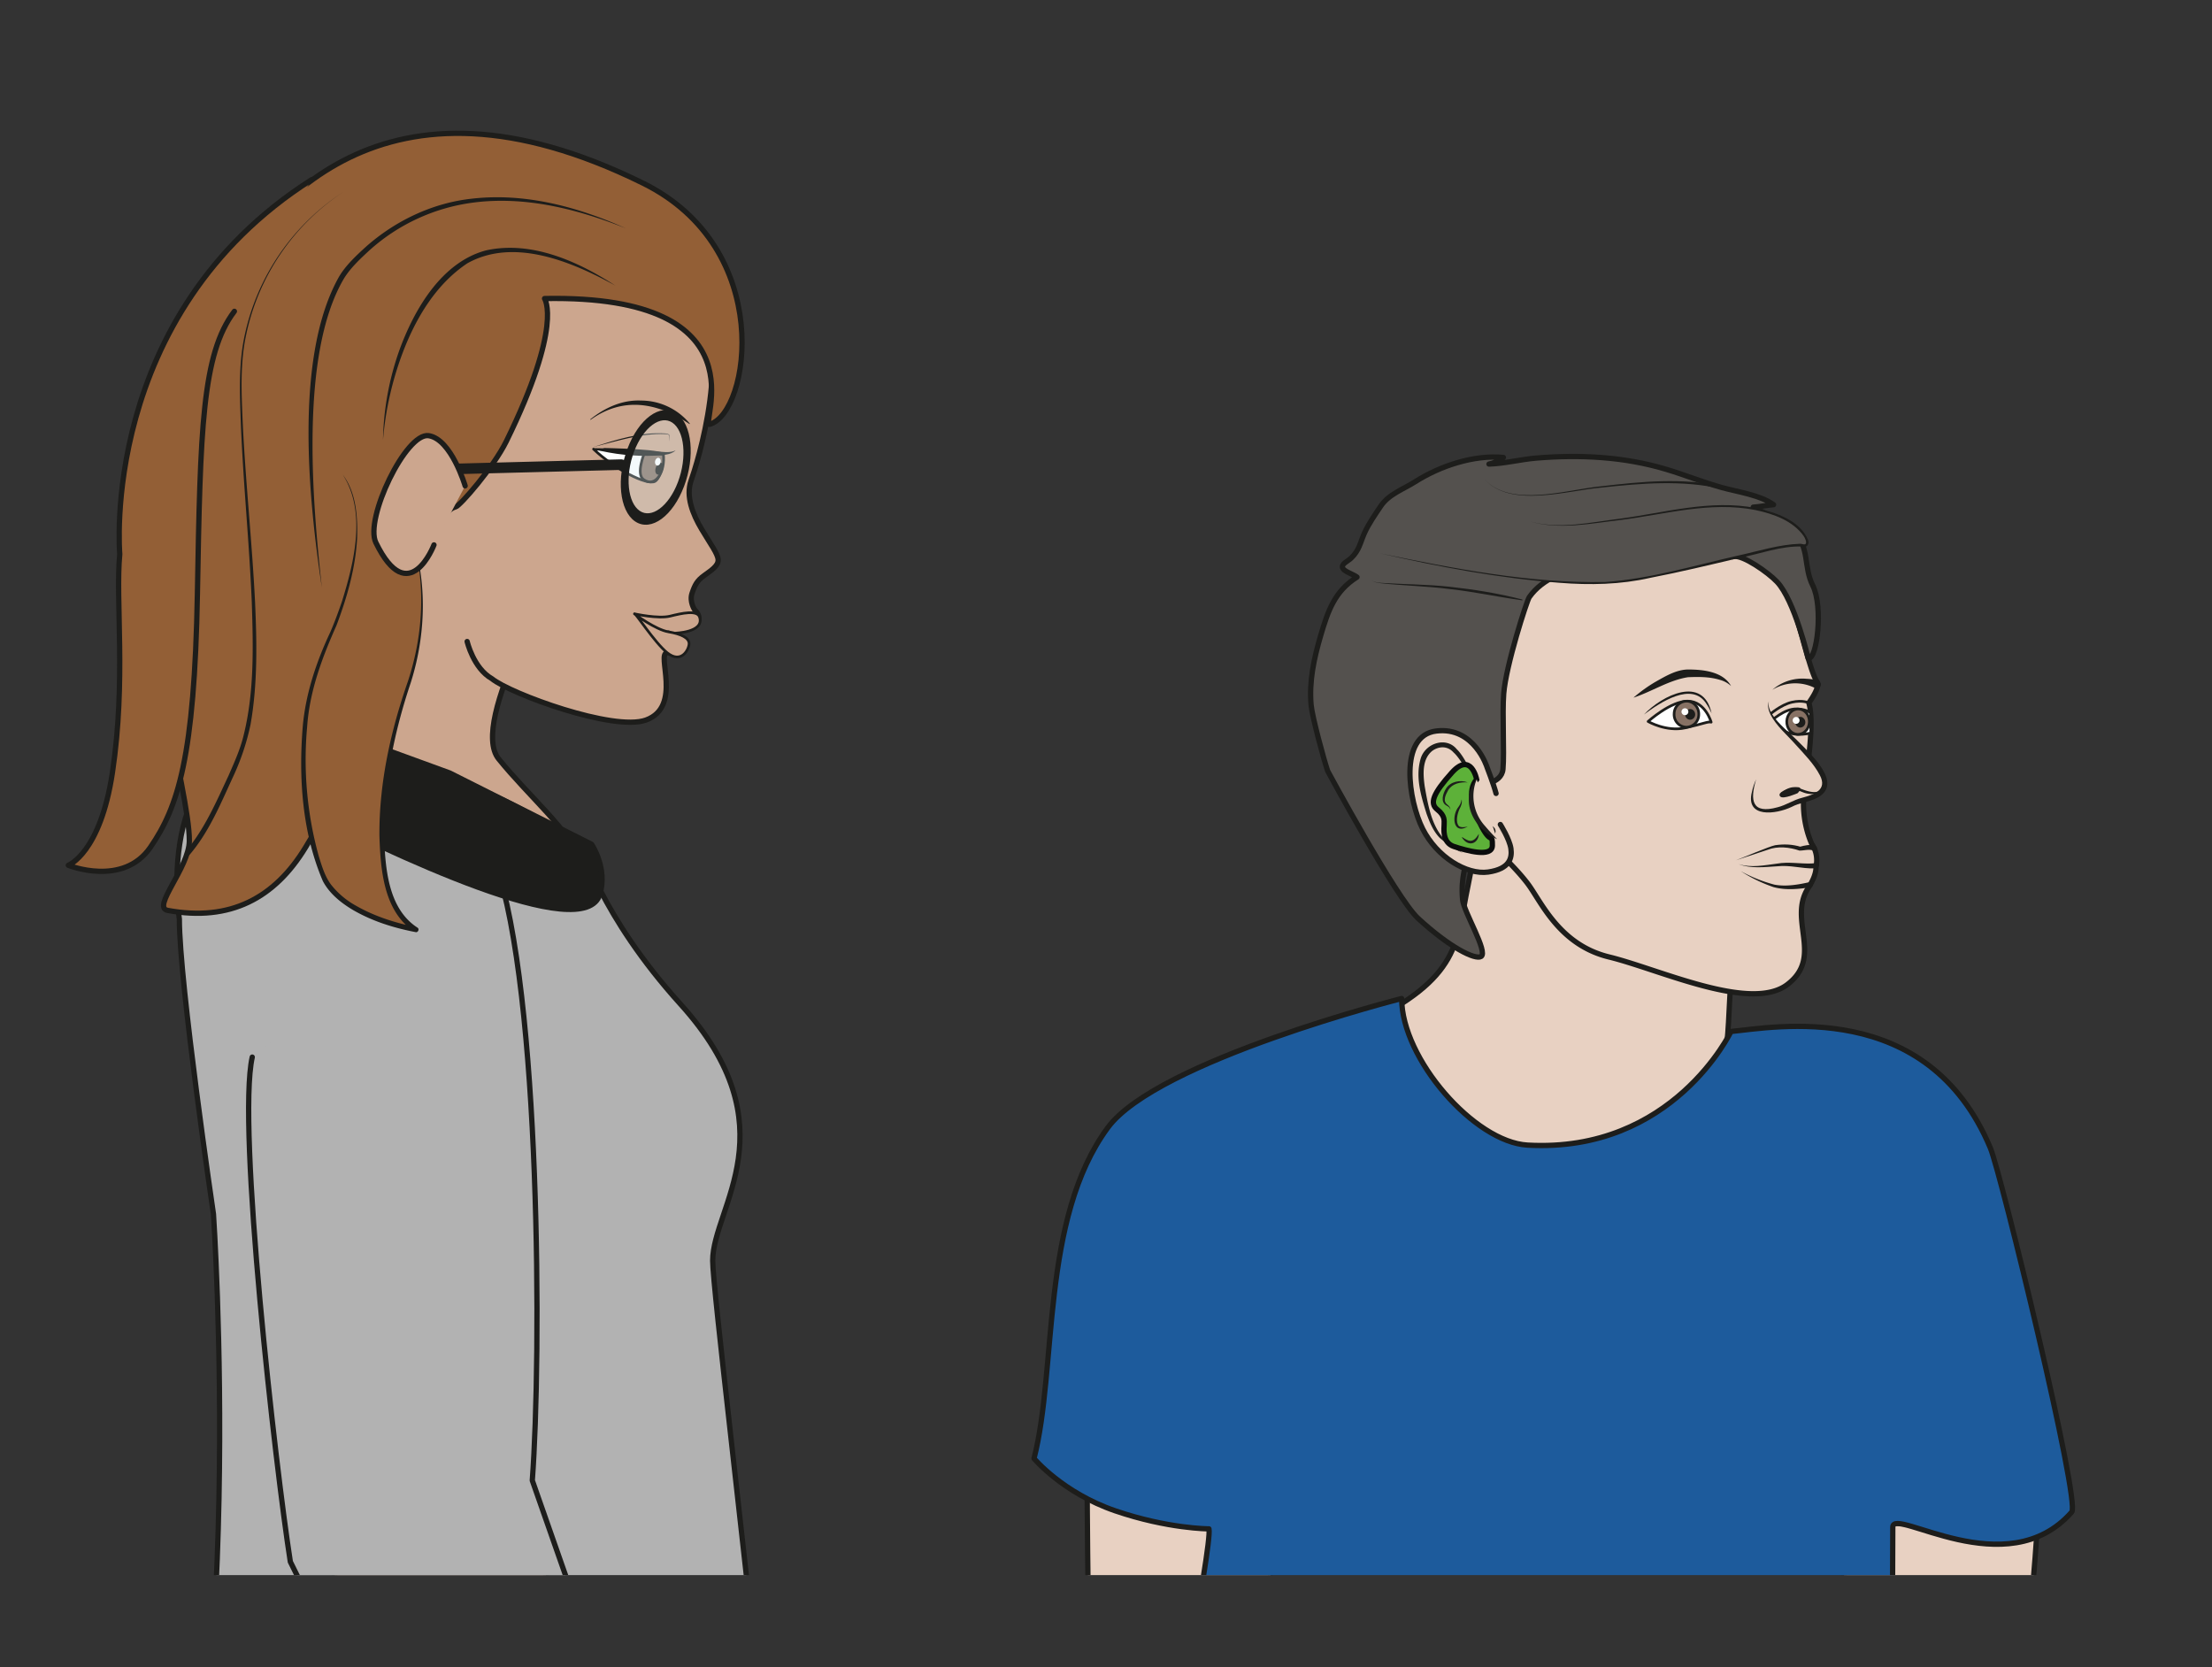 <?xml version="1.0" encoding="UTF-8" standalone="no"?><svg xmlns="http://www.w3.org/2000/svg" xml:space="preserve" viewBox="0 0 558.16 420.63"><rect x="0" y="0" width="558.16" height="420.63" fill="#333333" stroke="none"/><defs><clipPath id="a" clipPathUnits="userSpaceOnUse"><path d="M.86 17.4h417.76v276.88H.86Z"/></clipPath><clipPath id="b" clipPathUnits="userSpaceOnUse"><path d="M118.2 236.96h11.9v-19.78h-11.9z"/></clipPath></defs><g clip-path="url(#a)" transform="matrix(1.333 0 0 -1.333 0 420.63)"><path d="M0 0s-.2-122.72 8.6-139.73C17.43-156.74 38.05 0 38.05 0Z" style="fill:#e8d1c2;fill-opacity:1;fill-rule:nonzero;stroke:none" transform="translate(205.78 41.27)"/><path d="M0 0s-.2-122.72 8.6-139.73C17.43-156.74 38.05 0 38.05 0Z" style="fill:none;stroke:#1d1d1b;stroke-width:1;stroke-linecap:round;stroke-linejoin:round;stroke-miterlimit:10;stroke-dasharray:none;stroke-opacity:1" transform="translate(205.78 41.27)"/><path d="M0 0c0-1.71-7.72-97.03-12.2-114.4-4.49-17.39-25.27 23.8-25.27 23.8s-.27 95.49 2.3 93.86C-32.63 1.63 0 0 0 0" style="fill:#e8d1c2;fill-opacity:1;fill-rule:nonzero;stroke:none" transform="translate(385.58 25.38)"/><path d="M0 0c0-1.71-7.72-97.03-12.2-114.4-4.49-17.39-25.27 23.8-25.27 23.8s-.27 95.49 2.3 93.86C-32.63 1.63 0 0 0 0Z" style="fill:none;stroke:#1d1d1b;stroke-width:1;stroke-linecap:round;stroke-linejoin:round;stroke-miterlimit:10;stroke-dasharray:none;stroke-opacity:1" transform="translate(385.58 25.38)"/><path d="M0 0s.53-10.85-1.98-22.7c-2.3-10.87-1.22-17.55-20.1-26.58-12.02-5.75 11.91-27.5 24.87-32.47 12.95-4.96 28.65-.76 29.77.93 1.12 1.68 2.49 2.72 7.25 12.17 4.77 9.46 3.82 12.23 6.07 12.44 2.24.2.92 22.9 3.73 25.87" style="fill:#e8d1c2;fill-opacity:1;fill-rule:nonzero;stroke:#1d1d1b;stroke-width:1;stroke-linecap:round;stroke-linejoin:round;stroke-miterlimit:10;stroke-dasharray:none;stroke-opacity:1" transform="translate(279.9 170.75)"/><path d="M0 0s5.37-6.47 15.36-9.9c9.99-3.42 17.75-3.42 17.75-3.42.7-3.03-8.92-51.66-8.92-51.66l-2.33-106.17s35.4-14.7 69.25-13.5c33.84 1.2 67.95 13.5 67.95 13.5s3.5 102.05 3.5 158.16c0 3.93 21.56-11.16 33.87 2.85 1.7 1.93-13.37 64.07-15.4 68.91-11.93 28.49-40.98 22.84-49.1 22.06 0 0-10.98-23.06-38.5-21.51-10.07.56-23.84 16.36-23.84 27.75 0 0-46.28-11.75-55.62-24.44C1.2 45.3 4.39 17.11 0 0" style="fill:#1d5b9c;fill-opacity:1;fill-rule:nonzero;stroke:none" transform="translate(195.74 39.47)"/><path d="M0 0s5.37-6.47 15.36-9.9c9.99-3.42 17.75-3.42 17.75-3.42.7-3.03-8.92-51.66-8.92-51.66l-2.33-106.17s35.4-14.7 69.25-13.5c33.84 1.2 67.95 13.5 67.95 13.5s3.5 102.05 3.5 158.16c0 3.93 21.56-11.16 33.87 2.85 1.7 1.93-13.37 64.07-15.4 68.91-11.93 28.49-40.98 22.84-49.1 22.06 0 0-10.98-23.06-38.5-21.51-10.07.56-23.84 16.36-23.84 27.75 0 0-46.28-11.75-55.62-24.44C1.2 45.3 4.39 17.11 0 0Z" style="fill:none;stroke:#1d1d1b;stroke-width:1;stroke-linecap:round;stroke-linejoin:round;stroke-miterlimit:10;stroke-dasharray:none;stroke-opacity:1" transform="translate(195.74 39.47)"/><path d="M0 0c-.17.54 1.13 1.25 1.52.4.4-.84.45-2 .15-2.12C-.02-2.43.61-1.9 0 0" style="fill:#fff;fill-opacity:1;fill-rule:evenodd;stroke:none" transform="translate(332.52 165.99)"/><path d="M0 0s4.06-3.6 6.62-6.97c2.55-3.36 5.92-11.59 15.42-13.9 9.5-2.32 26.79-10.5 33.73-5.22 6.95 5.27.01 12.25 4 18.35 1.66 2.54 1.42 3.95 1.42 3.95s.66 2.17-.76 4.28c0 0-2.17 4.35-1.44 9.87.73 5.53 1.9 13.38.86 16.88 0 0 2.25 3.02 1.56 3.99-.57.8-1.12 2.61-1.61 4.2-1.41 4.57-2.66 10.83-5.1 13.99a33.25 33.25 0 0 1-32.16 12.25C4.41 58.7-9.45 36.55-9.43 24.59-9.41 12.64 0 0 0 0" style="fill:#e8d1c2;fill-opacity:1;fill-rule:nonzero;stroke:none" transform="translate(282.56 155.27)"/><path d="M0 0s4.06-3.6 6.62-6.97c2.55-3.36 5.92-11.59 15.42-13.9 9.5-2.32 26.79-10.5 33.73-5.22 6.95 5.27.01 12.25 4 18.35 1.66 2.54 1.42 3.95 1.42 3.95s.66 2.17-.76 4.28c0 0-2.17 4.35-1.44 9.87.73 5.53 1.9 13.38.86 16.88 0 0 2.25 3.02 1.56 3.99-.57.8-1.12 2.61-1.61 4.2-1.41 4.57-2.66 10.83-5.1 13.99a33.25 33.25 0 0 1-32.16 12.25C4.41 58.7-9.45 36.55-9.43 24.59-9.41 12.64 0 0 0 0Z" style="fill:none;stroke:#1d1d1b;stroke-width:1;stroke-linecap:round;stroke-linejoin:round;stroke-miterlimit:10;stroke-dasharray:none;stroke-opacity:1" transform="translate(282.56 155.27)"/><path d="M0 0c1.2.42 6.31 2.64 7.46 2.86 1.67.24 3.24.19 4.9-.32l-.25.02c.99.26 1.85.5 2.92.2.66-.22.27-1.22-.37-.92-.74.34-1.81-.02-2.6 0-1.84.64-4.13.9-6.02.15L0 0" style="fill:#1d1d1b;fill-opacity:1;fill-rule:nonzero;stroke:none" transform="translate(328.57 152.7)"/><path d="M0 0a27.85 27.85 0 0 1 6.37-2.56c2.2-.42 4.55-.01 6.71.48a.5.5 0 1 0 .2-.98c-2.33-.35-4.72-.6-7.03.02A28.01 28.01 0 0 0 0 0" style="fill:#1d1d1b;fill-opacity:1;fill-rule:nonzero;stroke:none" transform="translate(329.5 150.66)"/><path d="M0 0c2.43-.75 4.88-.21 7.33.1 2.12.38 4.33-.06 6.49.02.18.02.58.04.74.09-.11-.03-.27-.18-.29-.3.09.25.37.4.63.31.5-.15.41-.9-.08-.98-.14-.03-.35-.04-.5-.05-2.35-.06-4.56.67-6.95.4C4.93-.55 2.35-.9 0 0" style="fill:#1d1d1b;fill-opacity:1;fill-rule:nonzero;stroke:none" transform="translate(329.1 151.98)"/><path d="M0 0s-1.1 3.9-4.36 3.98c-3.25.07-7.58-3.85-7.58-3.85s3.48-2.02 7.07-1.2C-1.27-.25-.66.15 0 0" style="fill:#fff;fill-opacity:1;fill-rule:nonzero;stroke:none" transform="translate(323.92 178.85)"/><path d="M0 0s-1.1 3.9-4.36 3.98c-3.25.07-7.58-3.85-7.58-3.85s3.48-2.02 7.07-1.2C-1.27-.25-.66.15 0 0Z" style="fill:none;stroke:#1d1d1b;stroke-width:.5;stroke-linecap:round;stroke-linejoin:round;stroke-miterlimit:10;stroke-dasharray:none;stroke-opacity:1" transform="translate(323.92 178.85)"/><path d="M0 0a2.4 2.4 0 0 0-2.43-2.37A2.4 2.4 0 0 0-4.66.19a2.4 2.4 0 0 0 2.43 2.37C-.94 2.51.06 1.36 0 0" style="fill:#877164;fill-opacity:1;fill-rule:nonzero;stroke:none" transform="translate(321.57 180.27)"/><path d="M0 0a2.4 2.4 0 0 0-2.43-2.37A2.4 2.4 0 0 0-4.66.19a2.4 2.4 0 0 0 2.43 2.37C-.94 2.51.06 1.36 0 0Z" style="fill:none;stroke:#1d1d1b;stroke-width:.5;stroke-linecap:round;stroke-linejoin:round;stroke-miterlimit:10;stroke-dasharray:none;stroke-opacity:1" transform="translate(321.57 180.27)"/><path d="M0 0a.99.99 0 0 0-1-.97A.99.99 0 0 0-1.9.08c.02.56.47.99 1 .97C-.4 1.03.02.55 0 0" style="fill:#1d1d1b;fill-opacity:1;fill-rule:nonzero;stroke:none" transform="translate(320.89 180.28)"/><path d="M0 0a27.7 27.7 0 0 0 4.14 2.98c1.83 1.03 3.9 2.3 6.14 2.35 2.86 0 6.66-.36 8.2-3.13a5 5 0 0 1-2.13 1.17c-1.93.6-4.02.58-6.03.5C6.7 3.31 3.5 1.15 0 0" style="fill:#1d1d1b;fill-opacity:1;fill-rule:nonzero;stroke:none" transform="translate(309.21 183.49)"/><path d="M0 0c3.41 3.63 11.22 7.53 12.8.23-.28.61-.58 1.2-.95 1.74C9.13 6.4 2.97 2.2 0 0" style="fill:#1d1d1b;fill-opacity:1;fill-rule:nonzero;stroke:none" transform="translate(311.2 180.3)"/><path d="M0 0s2.5 2.38 4.8 2.31c2.29-.07 2.68-.87 2.68-.87s.04-3.44.03-3.56v-.12S2.98-3.68 0 0" style="fill:#fff;fill-opacity:1;fill-rule:nonzero;stroke:none" transform="translate(335.27 179.05)"/><path d="M0 0s2.5 2.38 4.8 2.31c2.29-.07 2.68-.87 2.68-.87s.04-3.44.03-3.56v-.12S2.98-3.68 0 0Z" style="fill:none;stroke:#1d1d1b;stroke-width:.5;stroke-linecap:butt;stroke-linejoin:miter;stroke-miterlimit:10;stroke-dasharray:none;stroke-opacity:1" transform="translate(335.27 179.05)"/><path d="M0 0c-.05-1.33-1.05-2.36-2.23-2.32-1.18.05-2.1 1.17-2.04 2.5.06 1.32 1.06 2.36 2.23 2.3C-.86 2.45.06 1.34 0 0" style="fill:#877164;fill-opacity:1;fill-rule:nonzero;stroke:none" transform="translate(342.5 178.86)"/><path d="M0 0c-.05-1.33-1.05-2.36-2.23-2.32-1.18.05-2.1 1.17-2.04 2.5.06 1.32 1.06 2.36 2.23 2.3C-.86 2.45.06 1.34 0 0Z" style="fill:none;stroke:#1d1d1b;stroke-width:.5;stroke-linecap:round;stroke-linejoin:round;stroke-miterlimit:10;stroke-dasharray:none;stroke-opacity:1" transform="translate(342.5 178.86)"/><path d="M0 0s2.14 1.9 4.26 2.38c2 .46 3.2-.13 3.2-.13" style="fill:none;stroke:#1d1d1b;stroke-width:.5;stroke-linecap:butt;stroke-linejoin:miter;stroke-miterlimit:10;stroke-dasharray:none;stroke-opacity:1" transform="translate(334.95 180.25)"/><path d="M0 0a8.64 8.64 0 0 0 6.38 2.1c.9-.05 3.55-.17 2.6-1.65-.3-.38-.94-.2-1.01-.06A8.24 8.24 0 0 1 0 0" style="fill:#1d1d1b;fill-opacity:1;fill-rule:nonzero;stroke:none" transform="translate(335.5 184.97)"/><path d="M0 0s-.73-1.4 1.52-4.01c2.25-2.62 8.45-7.86 9-11.02.57-3.31-4.08-3.32-6.12-4.42-2.04-1.09-5.72-1.95-7.04-.55-1.32 1.4.22 5.22.22 5.22" style="fill:#e8d1c2;fill-opacity:1;fill-rule:nonzero;stroke:none" transform="translate(334.85 182.81)"/><path d="M0 0c-.23-.82.13-1.64.51-2.33 1.35-2.1 3.4-3.6 5.14-5.38 2.4-2.45 8.63-8.04 3.33-10.65-1.56-.74-3.21-.85-4.7-1.65-2.93-1.4-8.77-2.17-7.5 2.84.17.83.45 1.63.8 2.39-1.21-4-.81-6.63 4.05-5.29 1.63.4 3.02 1.4 4.65 1.8 2.25.6 4.85 1.47 3.36 4.27-1.13 2.16-2.9 3.93-4.54 5.75C3.46-6.38 1.42-4.73.27-2.46-.07-1.71-.34-.79 0 0" style="fill:#1d1d1b;fill-opacity:1;fill-rule:nonzero;stroke:none" transform="translate(334.85 182.81)"/><path d="M0 0s1.59 1.5-.74 1.06C-3.06.6-3.8-.16-3.23-.66-2.65-1.17 0 0 0 0" style="fill:#1d1d1b;fill-opacity:1;fill-rule:nonzero;stroke:none" transform="translate(340.27 165.4)"/><path d="M0 0c-.32-1.84-2.7-1.88-4.09-1.31-.74.28-1.36.6-2.14.49a5.74 5.74 0 0 1-2.14-.77c.8.86 2.11 1.5 3.33 1.17C-3.42-1.07-.95-2.11 0 0" style="fill:#1d1d1b;fill-opacity:1;fill-rule:nonzero;stroke:none" transform="translate(345.4 166.88)"/><path d="M0 0c-.46-.66-4.42-12.94-4.83-18.25-.3-3.86.14-11.02-.14-14.28-.25-2.95-4.7-2.94-4.85-3.44-.34-1.16-.84-6.61-1.5-10.83-.65-4.25-1.67-6-1.3-10.41.18-2.31 4.9-9.95 3.5-10.8-1.1-.66-5.86 1.64-11.91 7.21C-25.15-57-38.15-32.9-38.15-32.9c-.71 2.07-2.93 10.23-3.14 12.49-.4 4.51.55 8.85 1.79 13.08 1.38 4.7 2.65 8.47 6.9 11.14-.59.48-2.31 1.01-2.66 1.62-.48.86.85 1.31 1.55 1.98 1.53 1.47 1.69 2.84 2.48 4.65.8 1.81 2.03 3.55 3.13 5.2 1.52 2.25 4.24 3.17 6.5 4.6 4.73 3 11.11 5.13 16.71 4.6-.45-.55-2-1.12-2.73-1.25 2.95.09 5.96.88 8.94 1.13 8.28.69 16.65.27 24.62-2.13 3.56-1.06 7.04-2.49 10.61-3.47 3.03-.83 7.21-1.41 9.7-3.22-1.26-.1-2.54-.38-3.85-.47 2.72-1.36 5.58-2.72 7.82-4.87 2.88-2.75 1.67-6.44 3.46-9.98 2-3.97.79-14.2-.88-13.74 0 0-2.57 10.94-5.89 14.45-1.7 1.81-6.52 5.15-8.17 4.79-2.1-.46-7.14 5.13-12.25 2.61C18.44 6.32 5.05 7.22 0 0" style="fill:#54514e;fill-opacity:1;fill-rule:nonzero;stroke:none" transform="translate(289.48 202.5)"/><path d="M0 0c-.46-.66-4.42-12.94-4.83-18.25-.3-3.86.14-11.02-.14-14.28-.25-2.95-4.7-2.94-4.85-3.44-.34-1.16-.84-6.61-1.5-10.83-.65-4.25-1.67-6-1.3-10.41.18-2.31 4.9-9.95 3.5-10.8-1.1-.66-5.86 1.64-11.91 7.21C-25.15-57-38.15-32.9-38.15-32.9c-.71 2.07-2.93 10.23-3.14 12.49-.4 4.51.55 8.85 1.79 13.08 1.38 4.7 2.65 8.47 6.9 11.14-.59.48-2.31 1.01-2.66 1.62-.48.86.85 1.31 1.55 1.98 1.53 1.47 1.69 2.84 2.48 4.65.8 1.81 2.03 3.55 3.13 5.2 1.52 2.25 4.24 3.17 6.5 4.6 4.73 3 11.11 5.13 16.71 4.6-.45-.55-2-1.12-2.73-1.25 2.95.09 5.96.88 8.94 1.13 8.28.69 16.65.27 24.62-2.13 3.56-1.06 7.04-2.49 10.61-3.47 3.03-.83 7.21-1.41 9.7-3.22-1.26-.1-2.54-.38-3.85-.47 2.72-1.36 5.58-2.72 7.82-4.87 2.88-2.75 1.67-6.44 3.46-9.98 2-3.97.79-14.2-.88-13.74 0 0-2.57 10.94-5.89 14.45-1.7 1.81-6.52 5.15-8.17 4.79-2.1-.46-7.14 5.13-12.25 2.61C18.44 6.32 5.05 7.22 0 0Z" style="fill:none;stroke:#1d1d1b;stroke-width:1;stroke-linecap:round;stroke-linejoin:round;stroke-miterlimit:10;stroke-dasharray:none;stroke-opacity:1" transform="translate(289.48 202.5)"/><path d="M0 0c.12 0 1.03-.08 1.14-.07 0 0 0 .03-.05-.04.01-.13.03-.07.02-.09H1.1l-.06.02c-4.42.6-9.1 1.63-13.53 2.1-4.23.56-8.82.64-13.07 1.11-.61.1-1.27.17-1.78.54.52-.35 1.18-.39 1.79-.47 4.28-.29 8.85-.27 13.1-.75 4.55-.5 9.1-1.23 13.53-2.37l.06-.02h.03l.04-.03c0-.02.02.04.03-.09-.05-.08-.07-.05-.07-.05-.14 0-1 .18-1.16.21" style="fill:#1d1d1b;fill-opacity:1;fill-rule:nonzero;stroke:none" transform="translate(286.96 202.12)"/><path d="M0 0s32.61-7.67 47.33-5.13c14.7 2.55 30.02 7.44 32.63 6.65 2.61-.79-.2 7.58-15.77 7.46-8.45-.07-28.92-5.6-35.78-2.95" style="fill:#54514e;fill-opacity:1;fill-rule:nonzero;stroke:none" transform="translate(261.29 210.8)"/><path d="M0 0c13.98-2.89 28.21-5.68 42.55-5.42 8.56.6 16.89 3.13 25.24 5.02 3.85.84 7.7 2.09 11.67 2.22.3.02.68-.18.96-.1.43.27-.03 1.2-.29 1.58-2.07 2.9-5.71 4.17-9.1 4.9-8.53 1.7-17.07-.8-25.54-1.88-5.6-.63-11.55-1.92-17.08-.29 5.56-1.55 11.44-.13 17.05.55 8.46 1.13 17.07 3.68 25.65 2 3.69-.82 8.3-2.26 9.88-6.08.23-.76-.22-1.49-1.08-1.2-4.03.16-8.06-1.41-12-2.17-5.58-1.33-11.17-2.67-16.8-3.76-5.62-1.28-11.44-1.4-17.17-.94C22.5-4.7 11.17-2.57 0 0" style="fill:#1d1d1b;fill-opacity:1;fill-rule:nonzero;stroke:none" transform="translate(261.29 210.8)"/><path d="M0 0c4.98-5.52 15.63-1.99 22.09-1.37 7.62.9 15.44 1.67 23.02-.02.3-.07.2-.58-.12-.49-7.47 1.75-15.3 1.08-22.87.26C15.63-2.17 4.95-5.59 0 0" style="fill:#1d1d1b;fill-opacity:1;fill-rule:nonzero;stroke:none" transform="translate(280.98 224.87)"/><path d="M0 0s1.73-2.74 2-4.54c.26-1.8-.23-3.88-4.31-4.46C-6.39-9.57-12-6.17-14.69-.85c-2.69 5.31-4.62 17.7 2.58 18.55 7.2.86 9.6-6.88 9.6-6.88s1.26-3.24 1.7-4.94" style="fill:#e8d1c2;fill-opacity:1;fill-rule:nonzero;stroke:#1d1d1b;stroke-width:1;stroke-linecap:round;stroke-linejoin:round;stroke-miterlimit:10;stroke-dasharray:none;stroke-opacity:1" transform="translate(284.01 159.48)"/><path d="M0 0c-1.58.7-3.01 1.68-4.35 2.82-1.27 1.3-1.92 2.97-2.52 4.6C-7.9 10.76-9.01 14.28-8 17.8c.83 2.95 4.85 4.32 6.87 1.81C.79 17.86 4.6 9.74 2.42 7.7 4.24 9.72.08 17.43-1.74 19c-1.14 1.3-2.8 1.22-4.04.32-1.94-1.56-1.76-4.38-1.44-6.7C-6.65 9.4-6.06 5.77-4 3.15A19.8 19.8 0 0 1 0 0" style="fill:#1d1d1b;fill-opacity:1;fill-rule:nonzero;stroke:none" transform="translate(276.91 154.1)"/><path d="M0 0a5.45 5.45 0 0 1-2.33-3.5c-.45-2.58 2.1-5.7 4.77-5.17 1.4.4 2.87 1.52.96 2.58.37-.1.73-.25 1.02-.56.97-1.15-.76-2.4-1.76-2.76-2.5-.82-5.01 1.3-5.7 3.62C-3.84-3.41-2.22-.74 0 0" style="fill:#1d1d1b;fill-opacity:1;fill-rule:nonzero;stroke:none" transform="translate(278.4 165.56)"/><path d="M0 0a.65.65 0 1 0-1.29.05A.65.65 0 0 0 0 0" style="fill:#fff;fill-opacity:1;fill-rule:nonzero;stroke:none" transform="translate(319.6 180.88)"/><path d="M0 0a.99.99 0 0 0-1-.97A.99.99 0 0 0-1.9.08c.02.56.47.99 1 .97C-.4 1.03.02.55 0 0" style="fill:#1d1d1b;fill-opacity:1;fill-rule:nonzero;stroke:none" transform="translate(341.74 178.8)"/><path d="M0 0a.65.65 0 1 0-1.3.05A.65.65 0 0 0 0 0" style="fill:#fff;fill-opacity:1;fill-rule:nonzero;stroke:none" transform="translate(340.65 179.16)"/><path d="M0 0s-17.23-28.55-11.54-35.6c5.7-7.07 13.87-13.95 15.21-18.97C5.01-59.59-46.3-35.64-60.7-37.54c0 0 27.17 66.32 27.17 82.87" style="fill:#cca68e;fill-opacity:1;fill-rule:nonzero;stroke:#1d1d1b;stroke-width:1;stroke-linecap:round;stroke-linejoin:round;stroke-miterlimit:10;stroke-dasharray:none;stroke-opacity:1" transform="translate(105.93 207.5)"/><path d="M0 0c6.57 13.13-16.83 194.6-16.83 204.67 0 10.08 14.99 25.25-6.1 48.56-15.17 16.78-18.84 30.26-18.84 30.26s-25.03 17.56-53.57 19.38c-28.04 1.79-22.45-33.5-22.45-33.5 0-12.17 6.46-55.9 6.46-55.9s6.53-95.87-11.27-143.58c-7.28-19.52-5.08-64.46-5.08-64.46C-111-7.83-6.58-13.13 0 0" style="fill:#b2b2b2;fill-opacity:1;fill-rule:nonzero;stroke:none" transform="translate(151.74 -127.75)"/><path d="M0 0c6.57 13.13-16.83 194.6-16.83 204.67 0 10.08 14.99 25.25-6.1 48.56-15.17 16.78-18.84 30.26-18.84 30.26s-25.03 17.56-53.57 19.38c-28.04 1.79-22.45-33.5-22.45-33.5 0-12.17 6.46-55.9 6.46-55.9s6.53-95.87-11.27-143.58c-7.28-19.52-5.08-64.46-5.08-64.46C-111-7.83-6.58-13.13 0 0Z" style="fill:none;stroke:#1d1d1b;stroke-width:1;stroke-linecap:round;stroke-linejoin:round;stroke-miterlimit:10;stroke-dasharray:none;stroke-opacity:1" transform="translate(151.74 -127.75)"/><path d="M0 0c2.4-15.37 5.5-29.16 6.78-35.64 3.64-18.41 10.98-41.82 17.44-52.87 4.56-7.8 16.23-20.5 24.2-33.96l1-1.68c3.33-5.61 7.58-13.1 7.31-16.62-.92-11.96 1.98-16.52 6.23-25.77 4.24-9.25.5-13.43-3.22-19.63-3.72-6.21 3.3-4.61 3.07-5.51-.23-.9 6.95-1.35 9.84-.76 2.88.59 5.7.37 10.18 1.25 4.48.87 8.43 13.96 10.54 20.29 2.1 6.33-6.15 20.35-12.23 30.96-3.67 6.4-6.91 15.73-10.46 27.08l-.51 1.64c-2.34 7.48-4.59 15.12-6.66 21.73-5.22 16.63-20.85 61.64-20.85 61.64 1.13 11.11 3.16 25.14 4.32 40.56" style="fill:#cca68e;fill-opacity:1;fill-rule:nonzero;stroke:#1d1d1b;stroke-width:1;stroke-linecap:round;stroke-linejoin:round;stroke-miterlimit:10;stroke-dasharray:none;stroke-opacity:1" transform="translate(53.9 64.9)"/><path d="M0 0c-2.94-13.11 4.41-77.66 7.21-95.53l48.98-99 30.85 17.29-34.03 97.1c1.76 23.48 1.6 92.45-6.98 116.93" style="fill:#b2b2b2;fill-opacity:1;fill-rule:nonzero;stroke:#1d1d1b;stroke-width:1;stroke-linecap:round;stroke-linejoin:round;stroke-miterlimit:10;stroke-dasharray:none;stroke-opacity:1" transform="translate(47.75 115.45)"/><path d="M0 0s-11.93-10.46-.79-16.18C19.53-26.6 55.48-43.55 58.37-33.86c1.48 4.95-1.58 9.45-1.58 9.45L29.94-10.92z" style="fill:#1d1d1b;fill-opacity:1;fill-rule:nonzero;stroke:none" transform="translate(55.2 180.15)"/><path d="M0 0s-11.93-10.46-.79-16.18C19.53-26.6 55.48-43.55 58.37-33.86c1.48 4.95-1.58 9.45-1.58 9.45L29.94-10.92z" style="fill:none;stroke:#1d1d1b;stroke-width:1;stroke-linecap:round;stroke-linejoin:round;stroke-miterlimit:10;stroke-dasharray:none;stroke-opacity:1" transform="translate(55.2 180.15)"/><path d="M0 0s1.18-5.06 4.68-7.04c3.5-2.86 23.05-10.02 29.16-7.83 6.98 2.52 1.89 12.7 4.03 12.73 2.45.03 1.85.94 1.85.94 1.17 2.23-4.9 1.72-2.58 2.5 2.08.67 5.87 1.3 6.43 2.07 0 0 .96 1.26-.5 2.62 0 0-1.04 1.55-.5 3.14.54 1.6.97 2.41 2.31 3.37 1.34.97 2.69 1.85 2.63 2.97-.05 1.13-1.43 2.94-3.13 5.8s-3.02 6.22-2 9.16c1.03 2.94 8.28 24.92.67 38.3 0 0-2.34 10.56-7.77 7.58-2.06-1.13-15.2 6.38-25.02 2.85-16.06-5.78-26.55-30.25-29.46-35.2C-26.38 31.75-31.46-.66-31.46-.66" style="fill:#cca68e;fill-opacity:1;fill-rule:nonzero;stroke:#1d1d1b;stroke-width:1;stroke-linecap:round;stroke-linejoin:round;stroke-miterlimit:10;stroke-dasharray:none;stroke-opacity:1" transform="translate(88.43 194.12)"/><path d="M0 0s5.72.1 4.72 3.06c-.47 1.36-3.3.72-5.57.16-2.27-.56-6.75.44-6.75.44.04.44 3.8-5.44 6.2-7.37 2.75-2.22 4.17.77 4.14 1.76C2.7-.89 1.29-.17-1.16.25c-2.46.4-6.44 3.4-6.44 3.4" style="fill:#cca68e;fill-opacity:1;fill-rule:nonzero;stroke:#1d1d1b;stroke-width:.5;stroke-linecap:round;stroke-linejoin:round;stroke-miterlimit:10;stroke-dasharray:none;stroke-opacity:1" transform="translate(127.7 195.7)"/><path d="M0 0c-2.96-18.2-12.47-69.65-31.58-75.61 15.73 5.16 23.53 40.14 26.9 55C-3.22-13.74-1.96-6.81-.99.14z" style="fill:#1d1d1b;fill-opacity:1;fill-rule:nonzero;stroke:none" transform="translate(72.52 218.56)"/><path d="M0 0c.8.17 7.16 7.46 9.59 12.4 10.8 22 7.24 27.04 7.24 27.04 42.2.8 29.21-24.39 31.27-23.8 7.54 2.13 12.52 33.25-12.67 45.66-49.37 24.33-71.47-4.11-81.75-22.04 0 0-1.47-2.89-3.41-7.45-3.43-8.05-8.34-21.3-9.28-33.08-1.49-18.46 8.68-52.7 8.6-61.95-.06-5.15-7.19-12.59-4.1-13.16 11.8-2.18 20.24 2.31 26.08 11.9 5.4 8.84 15.16 27.92 17.15 38.71C-9.18-14.48-3.68-.82 0 0" style="fill:#935f36;fill-opacity:1;fill-rule:nonzero;stroke:none" transform="translate(86.25 219.6)"/><path d="M0 0c.8.17 7.16 7.46 9.59 12.4 10.8 22 7.24 27.04 7.24 27.04 42.2.8 29.21-24.39 31.27-23.8 7.54 2.13 12.52 33.25-12.67 45.66-49.37 24.33-71.47-4.11-81.75-22.04 0 0-1.47-2.89-3.41-7.45-3.43-8.05-8.34-21.3-9.28-33.08-1.49-18.46 8.68-52.7 8.6-61.95-.06-5.15-7.19-12.59-4.1-13.16 11.8-2.18 20.24 2.31 26.08 11.9 5.4 8.84 15.16 27.92 17.15 38.71C-9.18-14.48-3.68-.82 0 0Z" style="fill:none;stroke:#1d1d1b;stroke-width:1;stroke-linecap:round;stroke-linejoin:round;stroke-miterlimit:10;stroke-dasharray:none;stroke-opacity:1" transform="translate(86.25 219.6)"/><path d="M0 0c-8.14 4.48-19.17 9.17-28.02 4.22-5.89-3.92-9.7-10.27-12.2-16.82a61.46 61.46 0 0 1-3.77-16.61 53.66 53.66 0 0 0 3.06 16.87c2.79 7.73 8.01 16.81 16.5 19.02C-15.8 8.54-7.06 4.58 0 0" style="fill:#1d1d1b;fill-opacity:1;fill-rule:nonzero;stroke:none" transform="translate(116.49 261.49)"/><path d="M0 0a43 43 0 0 1-18.45-27.16c-1.17-5.5-.86-11.17-.62-16.77.54-11.24 1.76-22.43 2.32-33.68.35-7.72.5-15.56-.85-23.22a45.35 45.35 0 0 0-3.38-10.06c-2.37-5.14-4.58-10.52-8.35-14.83l-.65.76c3.6 4.14 5.88 9.46 8.2 14.42 1.12 2.56 2.28 5.11 2.91 7.83 2 8.18 1.77 16.7 1.5 25.08-.48 11.23-1.61 22.44-2.07 33.68-.2 5.6-.47 11.3.74 16.84A43.12 43.12 0 0 0 0 0" style="fill:#1d1d1b;fill-opacity:1;fill-rule:nonzero;stroke:none" transform="translate(65.03 279.25)"/><path d="M0 0c-6.13-8.06-6.45-22.39-7-53.43-.56-31.04-3.68-40.41-8.89-48.01-5.22-7.6-15.55-3.42-15.55-3.42s6.07 2.27 8.36 17.6c2.61 17.47.54 32.5 1.38 41.3 0 0-4 45.25 36.32 70.88" style="fill:#935f36;fill-opacity:1;fill-rule:nonzero;stroke:#1d1d1b;stroke-width:1;stroke-linecap:round;stroke-linejoin:round;stroke-miterlimit:10;stroke-dasharray:none;stroke-opacity:1" transform="translate(44.37 256.62)"/><path d="M0 0s5.69-13.14-.33-30.35c-6.01-17.21-7.52-40.5 1.62-45.7 0 0-14.38 2.4-17.63 10.23-3.25 7.84-6.52 27.77.38 42.9 11.2 24.57 3.4 33 3.4 33" style="fill:#935f36;fill-opacity:1;fill-rule:nonzero;stroke:none" transform="translate(77.45 215.63)"/><path d="M0 0c3.5-9.28 3.3-19.82.33-29.23-3.14-9.32-5.15-19.12-5.08-28.97.24-6.11.7-13.79 6.29-17.45.46-.23.18-1-.33-.87-4.13.8-8.16 2.05-11.83 4.18-2.25 1.33-4.47 3.1-5.72 5.49-3.9 9.12-4.6 19.45-3.8 29.25.55 6.24 2.58 12.27 5.23 17.9.8 1.84 1.55 3.91 2.2 5.8 2.31 7.44 4.66 16.94.15 23.97 2.53-3.37 2.82-7.84 2.72-11.92-.3-5.73-1.9-11.3-3.92-16.63-2.74-6.16-5.09-12.44-5.55-19.2-.75-8.2 0-16.55 2.2-24.46.61-1.96 1.2-3.95 2.41-5.5a15.54 15.54 0 0 1 4.58-3.85c3.51-2.02 7.5-3.3 11.49-4.09l-.32-.89C-4.88-72.63-5.42-64.6-5.63-58.2c-.05 9.98 2.14 19.8 5.4 29.16C2.84-19.75 3.3-9.3 0 0" style="fill:#1d1d1b;fill-opacity:1;fill-rule:nonzero;stroke:none" transform="translate(77.45 215.63)"/><path d="M0 0c-2.53 16.77-5.28 43.74 3.24 58.85 1.24 2.12 3.23 3.98 5.04 5.63 5.62 5 12.76 8.4 20.27 9.17 9.99 1.12 19.97-1.58 29.01-5.64-9.13 3.65-19.07 6.17-28.92 4.88A36.36 36.36 0 0 1 8.9 63.76c-1.73-1.6-3.63-3.38-4.83-5.43C-4.2 44.02-1.8 16.3 0 0" style="fill:#1d1d1b;fill-opacity:1;fill-rule:nonzero;stroke:none" transform="translate(60.93 204.31)"/><path d="M0 0s-.18-4.29-1.57-5.13C-3.07-6-9.33-2.75-13.21.97-13.2.96-1.74.86 0 0" style="fill:#fff;fill-opacity:1;fill-rule:nonzero;stroke:none" transform="translate(125.57 229.57)"/><path d="M0 0s-.18-4.29-1.57-5.13C-3.07-6-9.33-2.75-13.21.97-13.2.96-1.74.86 0 0z" style="fill:none;stroke:#1d1d1b;stroke-width:.5;stroke-linecap:butt;stroke-linejoin:round;stroke-miterlimit:10;stroke-dasharray:none;stroke-opacity:1" transform="translate(125.57 229.57)"/><path d="M0 0c-6.03 4.05-12.5 5.23-18.68.8-.05-.03-.12.05-.06.09 2.71 2.17 6.02 3.7 9.57 3.54A11.96 11.96 0 0 0 .07.07C.1.03.05-.03 0 0" style="fill:#1d1d1b;fill-opacity:1;fill-rule:nonzero;stroke:none" transform="translate(130.5 235.3)"/><path d="M0 0s-1.61-3.9-.15-4.95C2.17-6.62 4-3.4 3.61-.17L.98-.03" style="fill:#877164;fill-opacity:1;fill-rule:nonzero;stroke:#1d1d1b;stroke-width:.5;stroke-linecap:butt;stroke-linejoin:miter;stroke-miterlimit:10;stroke-dasharray:none;stroke-opacity:1" transform="translate(121.96 229.73)"/><path d="M0 0c-.2-.61-.68-1-1.05-.88-.37.13-.5.72-.29 1.34.2.6.68 1 1.04.87C.07 1.21.2.61 0 0" style="fill:#1d1d1b;fill-opacity:1;fill-rule:nonzero;stroke:none" transform="translate(125.49 226.61)"/><path d="M0 0c3.8.13 7.93-.23 11.73-.45 1.24.01 2.65-.36 3.8.22-.95-.95-2.56-.85-3.8-1C7.78-1.4 3.83-1 0 0" style="fill:#1d1d1b;fill-opacity:1;fill-rule:nonzero;stroke:none" transform="translate(112.36 230.53)"/><path d="M0 0c4.44 1.4 9.08 2.93 13.79 2.6.31-.03.79-.12.81-.52.02-.34-.1-.67 0-1-.13.32-.02.68-.06 1-.04.35-.46.39-.77.4C9.1 2.68 4.51 1.1 0 0" style="fill:#1d1d1b;fill-opacity:1;fill-rule:nonzero;stroke:none" transform="translate(112.18 230.9)"/><path d="M0 0c-.07-.4-.37-.69-.66-.64-.29.06-.46.43-.39.83.08.4.38.7.66.64C-.09.78.08.4 0 0" style="fill:#fff;fill-opacity:1;fill-rule:nonzero;stroke:none" transform="translate(125.05 228.06)"/><g clip-path="url(#b)" style="opacity:.28"><path d="M0 0c-2.6-4.48-3.06-10.64-1.05-13.77 2.01-3.14 5.75-2.05 8.34 2.43C9.89-6.87 10.35-.7 8.34 2.43 6.33 5.57 2.6 4.48 0 0" style="fill:#d8ecf5;fill-opacity:1;fill-rule:nonzero;stroke:none" transform="translate(120.5 232.74)"/></g><path d="M0 0c-2.42 1.64-2.94 6.8-1.16 11.53 1.79 4.72 5.2 7.22 7.62 5.58 2.42-1.64 2.93-6.8 1.15-11.53C5.83.86 2.42-1.64 0 0m6.96 18.45c-2.83 1.92-6.82-1-8.9-6.54C-4.05 6.4-3.44.35-.6-1.58c2.83-1.92 6.82 1 8.9 6.54 2.09 5.52 1.48 11.56-1.35 13.49" style="fill:#1d1d1b;fill-opacity:1;fill-rule:nonzero;stroke:none" transform="translate(120.96 218.64)"/><path d="M0 0c-2.42 1.64-2.94 6.8-1.16 11.53 1.79 4.72 5.2 7.22 7.62 5.58 2.42-1.64 2.93-6.8 1.15-11.53C5.83.86 2.42-1.64 0 0Zm6.96 18.45c-2.83 1.92-6.82-1-8.9-6.54C-4.05 6.4-3.44.35-.6-1.58c2.83-1.92 6.82 1 8.9 6.54 2.09 5.52 1.48 11.56-1.35 13.49z" style="fill:none;stroke:#1d1d1b;stroke-width:.5;stroke-linecap:round;stroke-linejoin:round;stroke-miterlimit:10;stroke-dasharray:none;stroke-opacity:1" transform="translate(120.96 218.64)"/><path d="m0 0-32.13-.83" style="fill:none;stroke:#1d1d1b;stroke-width:2;stroke-linecap:round;stroke-linejoin:round;stroke-miterlimit:10;stroke-dasharray:none;stroke-opacity:1" transform="translate(117.6 227.6)"/><path d="M0 0s-4.74-12.44-11 .43c-2.17 4.46 5.7 20.9 10 20.24 4.3-.67 6.9-9.5 6.9-9.5" style="fill:#cca68e;fill-opacity:1;fill-rule:nonzero;stroke:#1d1d1b;stroke-width:1;stroke-linecap:round;stroke-linejoin:round;stroke-miterlimit:10;stroke-dasharray:none;stroke-opacity:1" transform="translate(82.15 212.41)"/><path d="M0 0s-1.05 5.32-4.68 1.3C-8.3-2.72-8.94-4.54-7.45-5.71c1.5-1.18 1.29-2.14 1.29-2.83 0-.7-.43-3.42 1.87-4.17 2.3-.75 7.26-2.19 7.26.21s-.2.13-1.98 3.48C-.79-5.68-1.83-2.06 0 0" style="fill:#5db139;fill-opacity:1;fill-rule:nonzero;stroke:none" transform="translate(279.53 168.02)"/><path d="M0 0s-1.05 5.32-4.68 1.3C-8.3-2.72-8.94-4.54-7.45-5.71c1.5-1.18 1.29-2.14 1.29-2.83 0-.7-.43-3.42 1.87-4.17 2.3-.75 7.26-2.19 7.26.21s-.2.13-1.98 3.48C-.79-5.68-1.83-2.06 0 0Z" style="fill:none;stroke:#0b0c0c;stroke-width:1;stroke-linecap:butt;stroke-linejoin:miter;stroke-miterlimit:10;stroke-dasharray:none;stroke-opacity:1" transform="translate(279.53 168.02)"/><path d="M0 0s-1.64-2.56-.79-5.68c.85-3.1 4.66-5.64 4.66-5.64" style="fill:#e8d1c2;fill-opacity:1;fill-rule:nonzero;stroke:none" transform="translate(279.53 168.02)"/><path d="M0 0a8.4 8.4 0 0 1 1.63-8.88c.7-.84 1.45-1.63 2.24-2.44C-.5-9.43-3.38-4.1 0 0" style="fill:#1d1d1b;fill-opacity:1;fill-rule:nonzero;stroke:none" transform="translate(279.53 168.02)"/><path d="M0 0c-1.4.12-2.95-.21-3.71-1.46-.45-.81-1.11-2.04-.17-2.73.27-.22.62-.54.57-.94-.08.39-.39.57-.71.75-1.22.62-.68 2.3-.12 3.2C-3.29.19-1.42.54 0 0" style="fill:#1d1d1b;fill-opacity:1;fill-rule:nonzero;stroke:none" transform="translate(277.85 167.44)"/><path d="M0 0c-.06-1.77-1.77-2.49-2.94-1.06-.74.93.23.07.63-.07C-1.26-1.7-.57-1 0 0" style="fill:#1d1d1b;fill-opacity:1;fill-rule:nonzero;stroke:none" transform="translate(279.94 157.72)"/><path d="M0 0c-2.71-1.6-3.07 1.75-1.92 3.5.39.5.69.98.74 1.63.17-.63-.1-1.3-.4-1.83-.39-.88-.79-2.48-.1-3.23.4-.3 1.1-.22 1.68-.07" style="fill:#1d1d1b;fill-opacity:1;fill-rule:nonzero;stroke:none" transform="translate(277.85 159.1)"/></g></svg>